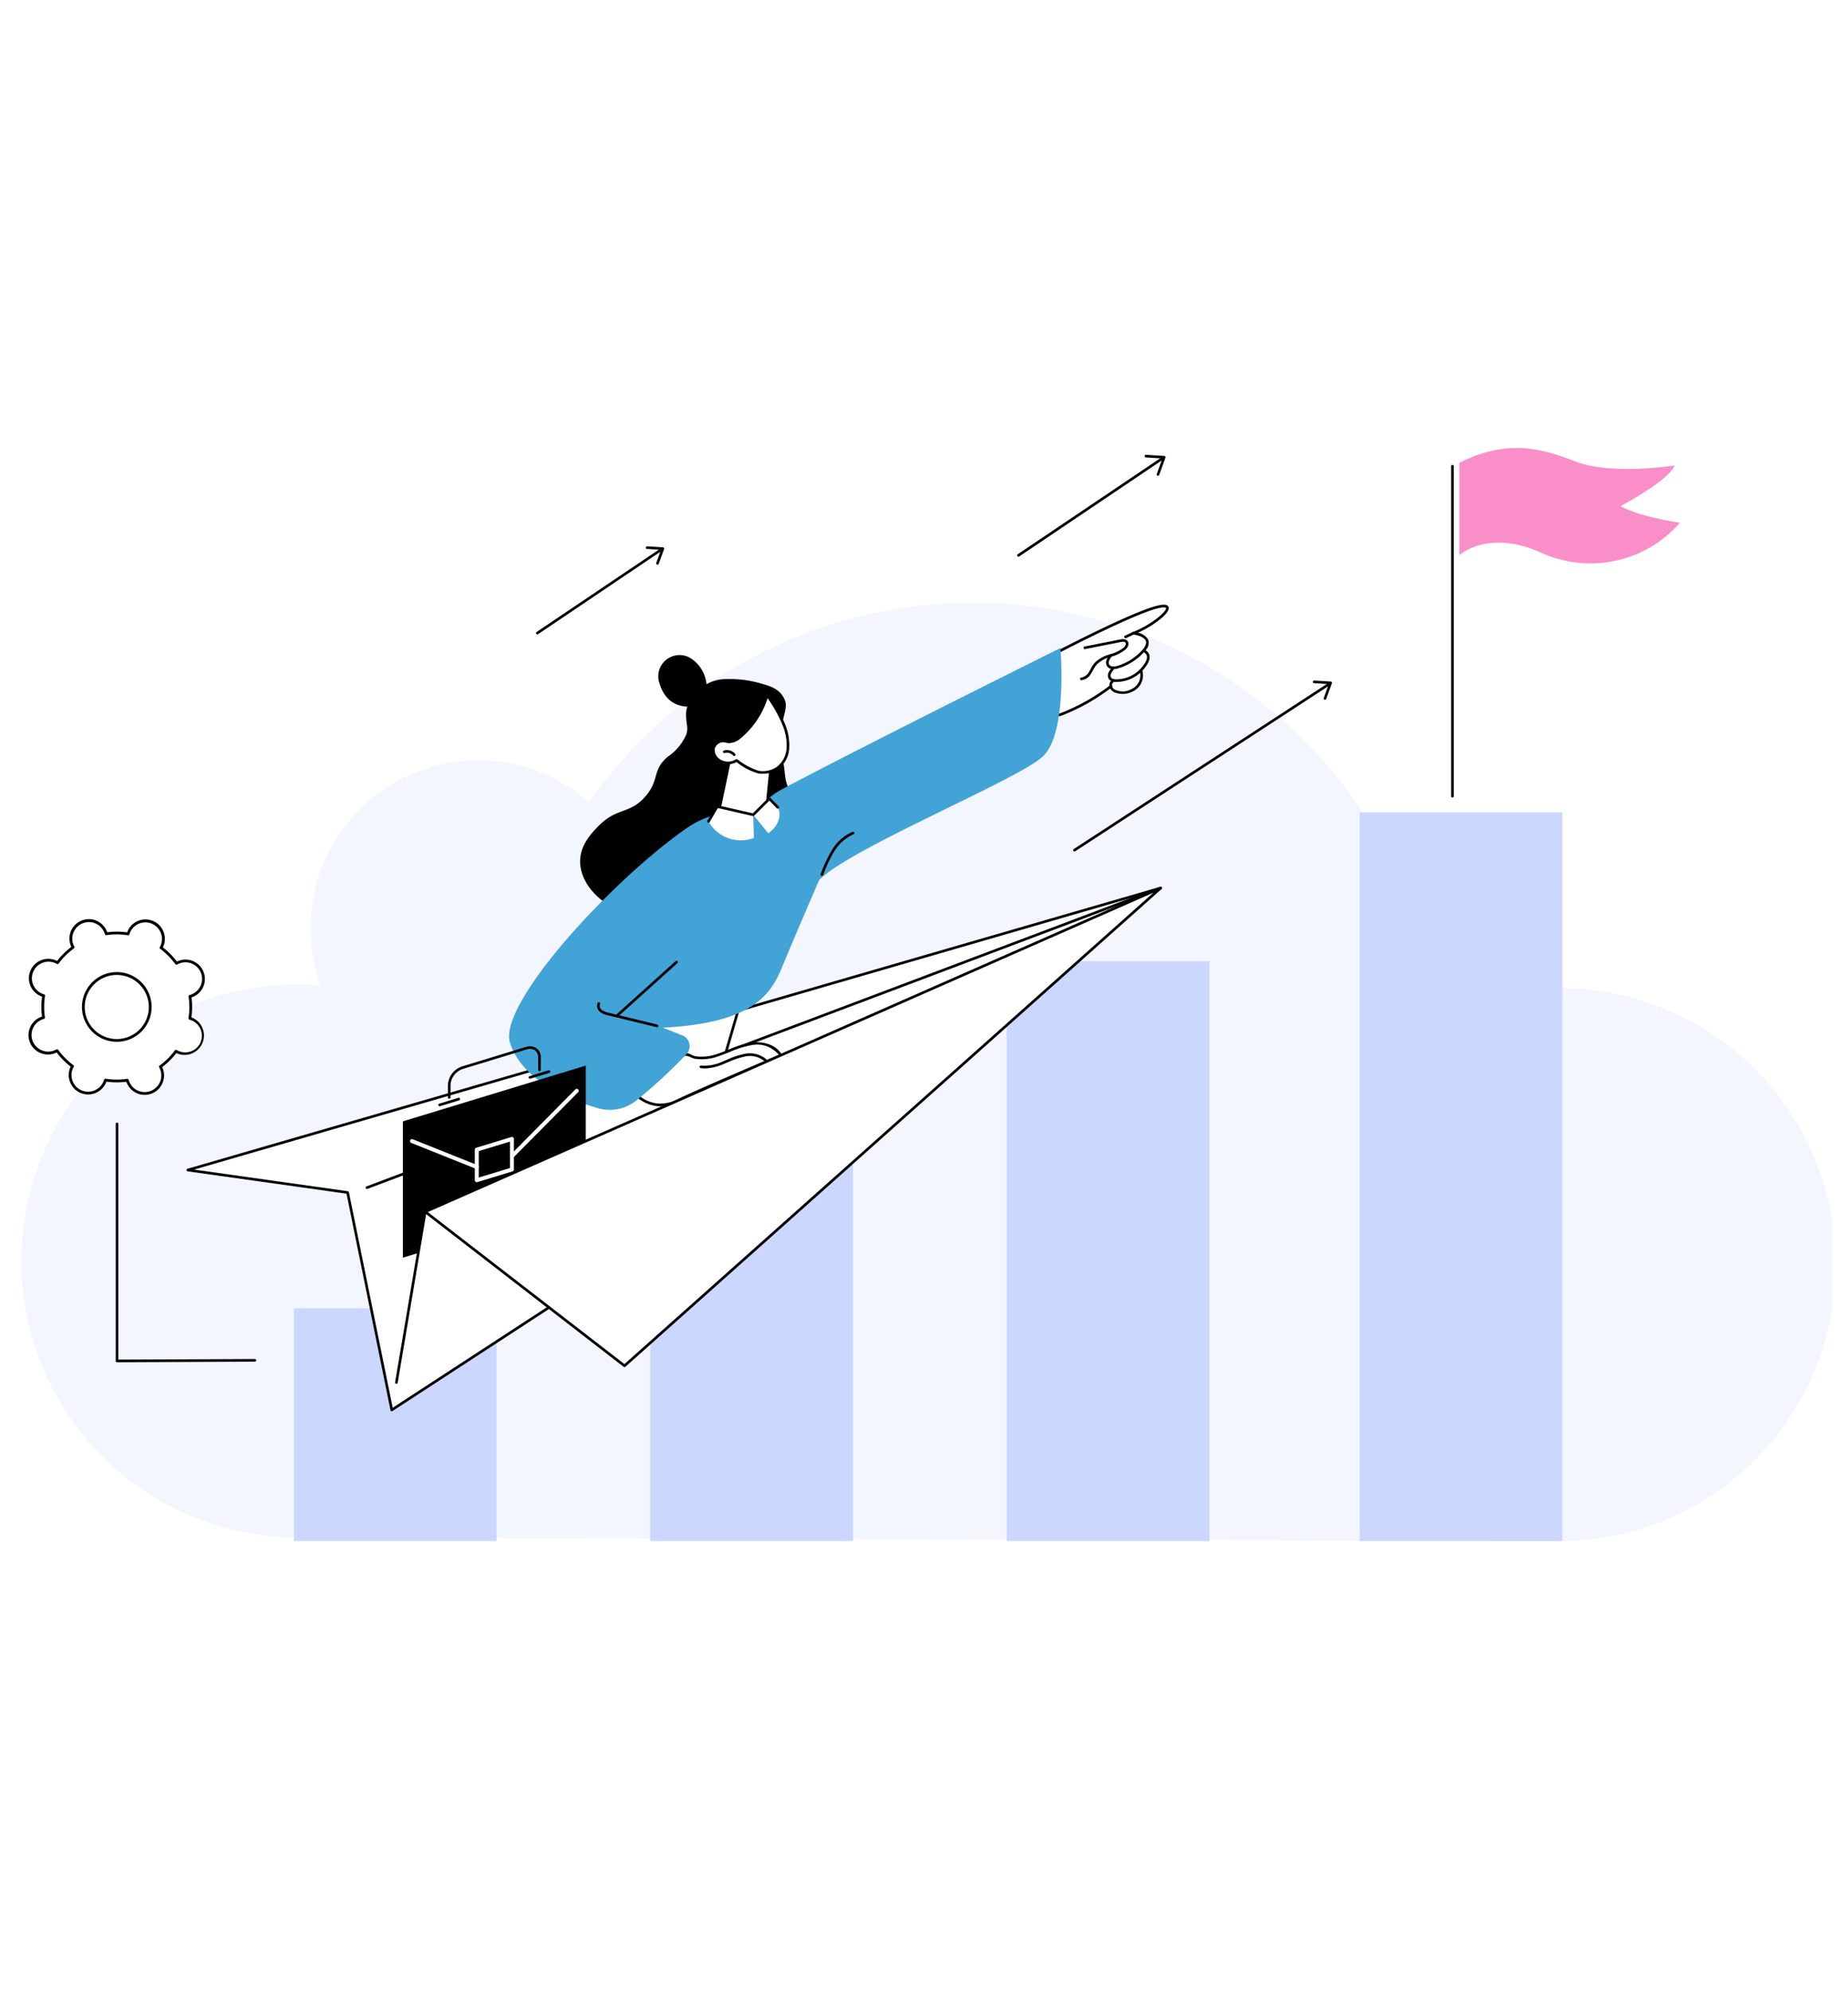 <svg id="Group_3" data-name="Group 3" xmlns="http://www.w3.org/2000/svg" xmlns:xlink="http://www.w3.org/1999/xlink" width="260" height="280" viewBox="0 0 260 280">
  <defs>
    <clipPath id="clip-path">
      <rect id="Rectangle_5" data-name="Rectangle 5" width="254.701" height="153.715" fill="#fff"/>
    </clipPath>
  </defs>
  <rect id="Rectangle_6" data-name="Rectangle 6" width="260" height="280" fill="#fff"/>
  <g id="Group_2" data-name="Group 2" transform="translate(3 63)">
    <g id="Group_1" data-name="Group 1" clip-path="url(#clip-path)">
      <path id="Path_1" data-name="Path 1" d="M215.919,74.709a38.674,38.674,0,0,0-16.732,3.769A65.853,65.853,0,0,0,79.873,48.587a23.581,23.581,0,0,0-37.751,25.77c-1.03-.085-2.062-.163-3.113-.165a38.895,38.895,0,0,0-.228,77.79l176.91.518a38.9,38.9,0,1,0,.228-77.791" transform="translate(0 1.215)" fill="#f3f6ff"/>
      <rect id="Rectangle_1" data-name="Rectangle 1" width="28.525" height="32.735" transform="translate(38.339 120.959)" fill="#cbd7ff"/>
      <rect id="Rectangle_2" data-name="Rectangle 2" width="28.525" height="59.59" transform="translate(88.488 94.104)" fill="#cbd7ff"/>
      <rect id="Rectangle_3" data-name="Rectangle 3" width="28.525" height="81.533" transform="translate(138.637 72.161)" fill="#cbd7ff"/>
      <rect id="Rectangle_4" data-name="Rectangle 4" width="28.525" height="102.463" transform="translate(188.287 51.23)" fill="#cbd7ff"/>
      <path id="Path_2" data-name="Path 2" d="M158.978,58.418,77.619,114.329,50.811,131.8,44.6,101.23,22.114,98.066Z" transform="translate(1.31 3.461)" fill="#fff"/>
      <path id="Path_3" data-name="Path 3" d="M50.821,131.995a.183.183,0,0,1-.181-.148L44.452,101.4,22.1,98.26a.186.186,0,0,1-.025-.362L158.937,58.25a.185.185,0,0,1,.157.33L77.734,114.492,50.923,131.965a.184.184,0,0,1-.1.03M23.008,98.013l21.625,3.043a.186.186,0,0,1,.156.146l6.161,30.3,26.58-17.322,80.409-55.258Z" transform="translate(1.3 3.45)"/>
      <path id="Path_4" data-name="Path 4" d="M45.92,100.738a.185.185,0,0,1-.066-.359L157.513,58.255a.185.185,0,1,1,.131.346L45.986,100.726a.2.2,0,0,1-.066.012" transform="translate(2.709 3.45)"/>
      <path id="Path_5" data-name="Path 5" d="M97.915,71.633,92.849,89.021,65.333,98.236s3.545-9.3,13-21.75Z" transform="translate(3.87 4.244)" fill="#fff"/>
      <path id="Path_6" data-name="Path 6" d="M65.344,98.432a.184.184,0,0,1-.174-.251c.036-.093,3.663-9.467,13.028-21.8a.184.184,0,0,1,.1-.068l19.58-4.852a.185.185,0,0,1,.178.052.182.182,0,0,1,.044.18L93.037,89.084a.185.185,0,0,1-.119.124L65.4,98.422a.16.16,0,0,1-.058.01M78.454,76.66A102.338,102.338,0,0,0,65.666,97.943l27.042-9.057L97.658,71.9Z" transform="translate(3.86 4.233)"/>
      <path id="Path_7" data-name="Path 7" d="M86.543,41.6a7.233,7.233,0,0,0,2.65-3.226,2.887,2.887,0,0,0,.064-1.22c-.318-2.3-.076-2.717,1.163-4.389a5.453,5.453,0,0,1,4.313-2.086,15.406,15.406,0,0,1,5.018.641c1.076.323,2.707.68,3.326,2.465.414,1.2-.8,3-.392,4.529.506,1.888-.209,2.375.072,3.779.457,2.282.068,3.583,1.623,4.771A9.632,9.632,0,0,1,108,51.6c.227,2.073-4.94,3.844-14.084,7.418-9.983,3.9-12.19,5.045-14.994,3.76-2.352-1.077-4.775-3.7-4.7-6.6.059-2.233,1.656-3.883,2.5-4.758,2.652-2.756,4.436-1.681,6.663-4.221,2.051-2.338.9-3.654,3.153-5.6" transform="translate(4.397 1.816)"/>
      <path id="Path_8" data-name="Path 8" d="M90.588,34.485c-2.077.6-4.757.328-5.781-2.914a2.993,2.993,0,0,1,4.638-3.444,4.9,4.9,0,0,1,1.8,5.188c-.345,1.384-.657,1.169-.657,1.169" transform="translate(5.013 1.627)"/>
      <path id="Path_9" data-name="Path 9" d="M94.649,40.75,92.72,49.91s-3.4.366-2.129,1.24c2.18,1.5,9.827,3.777,12.137,3.022,3.653-1.194,1.882-5.218-1.222-5.812l-2.062.207.782-7.44Z" transform="translate(5.35 2.414)" fill="#fff"/>
      <path id="Path_10" data-name="Path 10" d="M99.206,49.369h-.018a.185.185,0,0,1-.166-.2l.767-7.856L94.4,40.945a.185.185,0,0,1,.024-.37l5.576.377a.192.192,0,0,1,.129.066.185.185,0,0,1,.042.138L99.391,49.2a.186.186,0,0,1-.184.167" transform="translate(5.582 2.404)"/>
      <path id="Path_11" data-name="Path 11" d="M101.859,37.03a7.619,7.619,0,0,1,.546,3.285,3.761,3.761,0,0,1-1.469,2.743,3.706,3.706,0,0,1-2.659.573,9.422,9.422,0,0,1-3.087-1.649,2.244,2.244,0,0,1-2.693-.205,1.658,1.658,0,0,1-.555-1.507,1.459,1.459,0,0,1,1.3-1.023,3.8,3.8,0,0,1,.813.127,2.559,2.559,0,0,0,1.317-.421c.763-.5,3.642-3.307,4.072-6.145a17.651,17.651,0,0,1,2.418,4.222" transform="translate(5.445 1.944)" fill="#fff"/>
      <path id="Path_12" data-name="Path 12" d="M98.884,43.871a4.282,4.282,0,0,1-.623-.046,8.388,8.388,0,0,1-3.066-1.609,2.423,2.423,0,0,1-2.812-.292,1.829,1.829,0,0,1-.61-1.682,1.649,1.649,0,0,1,1.468-1.17,1.83,1.83,0,0,1,.559.07c.091.021.184.043.29.059a2.45,2.45,0,0,0,1.187-.392c.7-.461,3.57-3.241,3.991-6.018a.185.185,0,0,1,.322-.1,17.681,17.681,0,0,1,2.452,4.278,7.745,7.745,0,0,1,.557,3.367,3.945,3.945,0,0,1-1.546,2.878,3.76,3.76,0,0,1-2.169.651M95.2,41.808a.183.183,0,0,1,.108.035,9.571,9.571,0,0,0,3.005,1.616,3.525,3.525,0,0,0,2.525-.541,3.577,3.577,0,0,0,1.392-2.609,7.38,7.38,0,0,0-.534-3.2,18.826,18.826,0,0,0-2.138-3.865,12.055,12.055,0,0,1-4.078,5.876,2.729,2.729,0,0,1-1.446.449c-.122-.018-.228-.043-.321-.066a1.5,1.5,0,0,0-.455-.06,1.276,1.276,0,0,0-1.125.877,1.475,1.475,0,0,0,.5,1.333,2.06,2.06,0,0,0,2.463.189.187.187,0,0,1,.1-.032" transform="translate(5.435 1.933)"/>
      <path id="Path_13" data-name="Path 13" d="M93.374,40.327a1.331,1.331,0,0,1,1.385.412Z" transform="translate(5.531 2.386)" fill="#fff"/>
      <path id="Path_14" data-name="Path 14" d="M94.77,40.935a.186.186,0,0,1-.143-.068,1.138,1.138,0,0,0-1.187-.353.185.185,0,0,1-.11-.354,1.518,1.518,0,0,1,1.584.471.185.185,0,0,1-.025.261.182.182,0,0,1-.118.042" transform="translate(5.521 2.375)"/>
      <path id="Path_15" data-name="Path 15" d="M93.251,80.64A27.623,27.623,0,0,1,97.8,79.112c1.585-.239,3.437.229,4.2,1.633-7.172,3.06-12.115,5.172-14.3,6.248a5.546,5.546,0,0,1-3.16.666,5.243,5.243,0,0,1-2.577-1.109q2.572-2.617,5.375-5c.314-.266.857-.929,1.274-.971.359-.037.976.376,1.364.442a6.843,6.843,0,0,0,3.275-.387" transform="translate(4.856 4.683)" fill="#fff"/>
      <path id="Path_16" data-name="Path 16" d="M85.092,87.888a4.7,4.7,0,0,1-.564-.034,5.349,5.349,0,0,1-2.669-1.146.186.186,0,0,1-.018-.276c1.713-1.741,3.525-3.426,5.387-5.006.074-.064.168-.157.268-.255a2.343,2.343,0,0,1,1.107-.759,1.958,1.958,0,0,1,.878.247,2.788,2.788,0,0,0,.536.2,6.555,6.555,0,0,0,3.185-.38c.5-.168,1.006-.371,1.495-.567a13.947,13.947,0,0,1,3.082-.968c1.588-.24,3.56.2,4.392,1.728a.18.18,0,0,1,.012.149.186.186,0,0,1-.1.11c-6.742,2.876-12.067,5.148-14.289,6.244l-.025.013a5.952,5.952,0,0,1-2.675.7m-2.839-1.347a4.921,4.921,0,0,0,2.319.946,5.352,5.352,0,0,0,3.03-.636l.025-.013c2.21-1.09,7.458-3.33,14.113-6.17A3.965,3.965,0,0,0,97.836,79.3a13.777,13.777,0,0,0-3,.946c-.493.2-1,.4-1.514.575a6.924,6.924,0,0,1-3.366.394A2.893,2.893,0,0,1,89.333,81a1.9,1.9,0,0,0-.692-.217c-.246.025-.615.389-.884.655-.1.1-.2.2-.289.273-1.8,1.528-3.553,3.153-5.215,4.833m11.009-5.89h0Z" transform="translate(4.845 4.673)"/>
      <path id="Path_17" data-name="Path 17" d="M90.83,82.478a4.016,4.016,0,0,1-.572-.04.185.185,0,1,1,.053-.366,5.99,5.99,0,0,0,3.02-.564c.205-.083.411-.168.615-.255a11.208,11.208,0,0,1,2.442-.814,3.579,3.579,0,0,1,3.152.808.185.185,0,1,1-.263.262,3.212,3.212,0,0,0-2.827-.7,10.924,10.924,0,0,0-2.36.789c-.207.088-.413.175-.621.258a7.18,7.18,0,0,1-2.64.626" transform="translate(5.337 4.761)"/>
      <path id="Path_18" data-name="Path 18" d="M137.69,28.229l.154-.841s10.189-5.306,13.788-6.245.15,2.35-3.266,3.654c0,0,3.255.346,1.419,2.471,0,0,1.756.495-.36,2.749a2.341,2.341,0,0,1-1.191,2.779c-1.768.8-2.983.076-3.038-.533a27.973,27.973,0,0,1-6.973,3.93c-3.665,1.3-.534-7.964-.534-7.964" transform="translate(8.083 1.243)" fill="#fff"/>
      <path id="Path_19" data-name="Path 19" d="M137.6,36.513a1.092,1.092,0,0,1-.8-.314c-1.451-1.431.587-7.595.725-8.007l.151-.827a.184.184,0,0,1,.1-.131c.417-.217,10.249-5.326,13.827-6.261.666-.174,1.572-.346,1.737.169.262.816-2.121,2.623-4.317,3.6a2.075,2.075,0,0,1,1.455,1,1.506,1.506,0,0,1-.379,1.469,1.1,1.1,0,0,1,.534.656c.162.582-.171,1.327-.986,2.217a2.487,2.487,0,0,1-1.318,2.894,3.035,3.035,0,0,1-2.716.091,1.274,1.274,0,0,1-.495-.485,28.089,28.089,0,0,1-6.815,3.8,2.118,2.118,0,0,1-.7.135m.424-8.992-.138.751a.2.2,0,0,1-.006.026c-.6,1.762-1.9,6.568-.82,7.637.245.242.61.272,1.116.093a27.975,27.975,0,0,0,6.919-3.9.185.185,0,0,1,.3.128.734.734,0,0,0,.4.488,2.564,2.564,0,0,0,2.376-.107,2.132,2.132,0,0,0,1.09-2.559.184.184,0,0,1,.043-.178c.958-1.021,1.055-1.615.968-1.934a.8.8,0,0,0-.524-.511.183.183,0,0,1-.126-.125.185.185,0,0,1,.037-.174c.445-.515.6-.947.47-1.283-.235-.6-1.357-.839-1.77-.883a.185.185,0,0,1-.047-.357c2.553-.976,4.813-2.932,4.67-3.379,0,0-.11-.232-1.291.076-3.369.88-12.7,5.688-13.668,6.189m-.32.718h0Z" transform="translate(8.073 1.232)"/>
      <path id="Path_20" data-name="Path 20" d="M140.809,31.144a.186.186,0,0,1-.01-.371,1.513,1.513,0,0,0,1.053-.753c.1-.155.2-.323.287-.486a4.772,4.772,0,0,1,.527-.815,4.78,4.78,0,0,1,2.211-1.226,5.343,5.343,0,0,0,1.887-.931c.192-.173.4-.5.248-.693-.1-.131-.321-.158-.695-.083l-4.983.986a.185.185,0,1,1-.072-.363l4.983-.987c.212-.041.775-.154,1.061.221s.05.883-.294,1.194A5.62,5.62,0,0,1,145,27.844a4.433,4.433,0,0,0-2.05,1.116,4.4,4.4,0,0,0-.486.752c-.093.169-.191.345-.3.512a1.8,1.8,0,0,1-1.342.919h-.011" transform="translate(8.331 1.503)"/>
      <path id="Path_21" data-name="Path 21" d="M145.107,29.511a1.341,1.341,0,0,1-.183-.012.975.975,0,0,1-.714-.418.992.992,0,0,1-.062-.875,2.605,2.605,0,0,1,.41-.68.185.185,0,0,1,.3.223,2.331,2.331,0,0,0-.357.582.642.642,0,0,0,.025.551.622.622,0,0,0,.45.25,1.8,1.8,0,0,0,.621-.06A7.682,7.682,0,0,0,149.2,26.8a.185.185,0,1,1,.272.251,7.95,7.95,0,0,1-3.794,2.379,2.489,2.489,0,0,1-.569.079" transform="translate(8.535 1.584)"/>
      <path id="Path_22" data-name="Path 22" d="M145.55,31.166h-.109a1.153,1.153,0,0,1-.969-.392.933.933,0,0,1-.078-.877,2.433,2.433,0,0,1,.431-.665.185.185,0,1,1,.286.235,2.1,2.1,0,0,0-.37.561.586.586,0,0,0,.031.53.831.831,0,0,0,.679.237,4.662,4.662,0,0,0,3.372-1.389.186.186,0,0,1,.272.252,5.072,5.072,0,0,1-3.544,1.508" transform="translate(8.55 1.728)"/>
      <path id="Path_23" data-name="Path 23" d="M144.718,31.873a.186.186,0,0,1-.181-.145.885.885,0,0,1,.538-1.017.185.185,0,1,1,.148.339.518.518,0,0,0-.324.6.186.186,0,0,1-.141.221.173.173,0,0,1-.04,0" transform="translate(8.561 1.818)"/>
      <path id="Path_24" data-name="Path 24" d="M146.678,25.3a.185.185,0,0,1-.079-.353l1.092-.519a.185.185,0,0,1,.159.335l-1.092.519a.177.177,0,0,1-.079.018" transform="translate(8.678 1.446)"/>
      <path id="Path_25" data-name="Path 25" d="M89.736,83.656a71.279,71.279,0,0,1-7.159,6.606,5.945,5.945,0,0,1-5.256,1c-3.9-1.113-10.674-3.786-12.408-9.221-1.688-5.3,13.78-22.338,24.657-30.023C94.627,48.446,97.7,50.47,99.135,50c.338-.11,1.458-2.209,3.958-3.541,10.969-5.846,38.481-19.525,39.261-19.906,0,0,1.059,11.98-2.493,15.264s-26.948,12.824-31.44,17.339c0,0-3.624,8.362-5.245,12.308S98.886,79.3,86.437,79.934l2.733,1.094a1.619,1.619,0,0,1,.567,2.627" transform="translate(3.838 1.573)" fill="#42a3d6"/>
      <path id="Path_26" data-name="Path 26" d="M106.351,57.143a.182.182,0,0,1-.067-.013.185.185,0,0,1-.106-.239,18.4,18.4,0,0,1,1.609-3.422,6.311,6.311,0,0,1,2.861-2.511.185.185,0,1,1,.138.344,6.047,6.047,0,0,0-2.688,2.37,18.183,18.183,0,0,0-1.574,3.354.185.185,0,0,1-.173.119" transform="translate(6.289 3.018)"/>
      <path id="Path_27" data-name="Path 27" d="M84.9,77.083a.212.212,0,0,1-.044-.005l-6.771-1.646a2.842,2.842,0,0,1-1.167-.481,1.094,1.094,0,0,1-.37-1.279.185.185,0,0,1,.334.162.735.735,0,0,0,.27.829,2.558,2.558,0,0,0,1.02.408l6.772,1.646a.185.185,0,0,1-.043.365" transform="translate(4.53 4.358)"/>
      <path id="Path_28" data-name="Path 28" d="M79.241,75.872a.185.185,0,0,1-.123-.323l8.243-7.42a.186.186,0,1,1,.249.275l-8.245,7.42a.184.184,0,0,1-.124.048" transform="translate(4.683 4.033)"/>
      <path id="Path_29" data-name="Path 29" d="M76.409,101.15,50.685,108.99V89.821l25.724-7.839Z" transform="translate(3.003 4.857)"/>
      <path id="Path_30" data-name="Path 30" d="M60.509,97.818a.285.285,0,0,1-.165-.054.278.278,0,0,1-.112-.224v-4.3a.278.278,0,0,1,.2-.266l4.945-1.507a.278.278,0,0,1,.359.266v4.3a.278.278,0,0,1-.2.266L60.59,97.806a.3.3,0,0,1-.082.012m.279-4.373v3.72l4.389-1.338V92.109Zm4.667,2.588h0Z" transform="translate(3.568 5.418)" fill="#fff"/>
      <path id="Path_31" data-name="Path 31" d="M61.018,95.939a.273.273,0,0,1-.1-.02L51.8,92.28a.278.278,0,1,1,.205-.517l9.111,3.64a.278.278,0,0,1-.1.536" transform="translate(3.059 5.435)" fill="#fff"/>
      <path id="Path_32" data-name="Path 32" d="M65.178,94.826a.278.278,0,0,1-.2-.473l9.111-9.192a.278.278,0,1,1,.394.391l-9.111,9.192a.274.274,0,0,1-.2.083" transform="translate(3.845 5.04)" fill="#fff"/>
      <path id="Path_33" data-name="Path 33" d="M56.845,86.8a.185.185,0,0,1-.185-.185V84.845a2.914,2.914,0,0,1,1.982-2.591l8.994-2.741a1.655,1.655,0,0,1,1.5.193,1.527,1.527,0,0,1,.588,1.271v1.767a.185.185,0,0,1-.371,0V80.977A1.168,1.168,0,0,0,68.918,80a1.3,1.3,0,0,0-1.174-.136L58.75,82.609a2.52,2.52,0,0,0-1.719,2.236v1.767a.185.185,0,0,1-.185.185" transform="translate(3.357 4.705)"/>
      <path id="Path_34" data-name="Path 34" d="M67.565,83.791a.185.185,0,0,1-.054-.362l2.68-.817a.185.185,0,0,1,.108.354l-2.68.817a.16.16,0,0,1-.054.008" transform="translate(3.992 4.894)"/>
      <path id="Path_35" data-name="Path 35" d="M55.58,87.444a.185.185,0,0,1-.054-.362l2.68-.817a.185.185,0,1,1,.108.354l-2.68.817a.16.16,0,0,1-.054.008" transform="translate(3.282 5.11)"/>
      <path id="Path_36" data-name="Path 36" d="M97.566,48.754,92.5,47.592l-1.226,2.094a5.194,5.194,0,0,0,6.384,2.321Z" transform="translate(5.407 2.819)" fill="#fff"/>
      <path id="Path_37" data-name="Path 37" d="M97.214,48.816l2.275-2.263,1.187,1.262c.475.763.328,2.406-1.34,3.6Z" transform="translate(5.759 2.758)" fill="#fff"/>
      <path id="Path_38" data-name="Path 38" d="M91.283,49.943a.187.187,0,0,1-.093-.025.184.184,0,0,1-.067-.253l1.226-2.094a.184.184,0,0,1,.2-.087l4.968,1.14,2.2-2.192a.2.2,0,0,1,.132-.054.187.187,0,0,1,.131.057l1.175,1.214a.185.185,0,1,1-.266.258l-1.044-1.08-2.143,2.131a.184.184,0,0,1-.172.049L92.6,47.876l-1.157,1.975a.184.184,0,0,1-.16.092" transform="translate(5.397 2.747)"/>
      <path id="Path_39" data-name="Path 39" d="M60.658,106.882l-6.895-5.327-1.15,6.815Z" transform="translate(3.117 6.016)" fill="#fff"/>
      <path id="Path_40" data-name="Path 40" d="M53.647,103.935l28.035,21.657L157.11,58.418Z" transform="translate(3.178 3.461)" fill="#fff"/>
      <path id="Path_41" data-name="Path 41" d="M81.692,125.789a.182.182,0,0,1-.113-.039L53.544,104.092a.185.185,0,0,1,.039-.317L157.047,58.258a.186.186,0,0,1,.2.308l-75.43,67.176a.185.185,0,0,1-.123.047m-27.675-21.8,27.666,21.373L156.121,59.07Z" transform="translate(3.168 3.45)"/>
      <path id="Path_42" data-name="Path 42" d="M53.874,101.39l-4.052,24Z" transform="translate(2.951 6.006)" fill="#fff"/>
      <path id="Path_43" data-name="Path 43" d="M49.832,125.585l-.031,0a.186.186,0,0,1-.153-.214l4.052-24a.185.185,0,1,1,.365.061l-4.052,24a.184.184,0,0,1-.182.155" transform="translate(2.941 5.996)"/>
      <path id="Path_44" data-name="Path 44" d="M139.892,54.891a.185.185,0,0,1-.1-.34l35.932-23.424a.185.185,0,0,1,.2.31L139.993,54.861a.183.183,0,0,1-.1.03" transform="translate(8.276 1.842)"/>
      <path id="Path_45" data-name="Path 45" d="M173.256,33.567a.168.168,0,0,1-.064-.012.184.184,0,0,1-.11-.237l.71-1.953-2.079-.128a.185.185,0,1,1,.023-.37l2.326.143a.188.188,0,0,1,.144.084.186.186,0,0,1,.019.165l-.8,2.186a.184.184,0,0,1-.174.122" transform="translate(10.162 1.829)"/>
      <path id="Path_46" data-name="Path 46" d="M68.551,25.412a.185.185,0,0,1-.1-.339L85.8,13.394A.185.185,0,1,1,86,13.7L68.655,25.38a.187.187,0,0,1-.1.032" transform="translate(4.05 0.792)"/>
      <path id="Path_47" data-name="Path 47" d="M84.589,15.635a.168.168,0,0,1-.064-.012.185.185,0,0,1-.11-.237l.671-1.845-1.964-.121a.185.185,0,1,1,.022-.37l2.212.137a.184.184,0,0,1,.163.248l-.756,2.078a.184.184,0,0,1-.174.122" transform="translate(4.914 0.773)"/>
      <path id="Path_48" data-name="Path 48" d="M132.461,15.2a.189.189,0,0,1-.155-.082.187.187,0,0,1,.05-.257L152.5,1.3a.185.185,0,1,1,.208.307l-20.141,13.56a.192.192,0,0,1-.1.032" transform="translate(7.836 0.075)"/>
      <path id="Path_49" data-name="Path 49" d="M151.083,3.844a.169.169,0,0,1-.064-.012.185.185,0,0,1-.11-.237l.792-2.18-2.321-.143A.185.185,0,0,1,149.4.9l2.568.159a.184.184,0,0,1,.163.248l-.878,2.413a.184.184,0,0,1-.174.122" transform="translate(8.839 0.053)"/>
      <path id="Path_50" data-name="Path 50" d="M25.285,79.9a2.532,2.532,0,0,0-1.354-3.316,2.779,2.779,0,0,0-.291-.1,10.309,10.309,0,0,0,.017-3.083,2.483,2.483,0,0,0,.292-.1,2.532,2.532,0,1,0-1.914-4.689,2.155,2.155,0,0,0-.276.136,10.354,10.354,0,0,0-2.169-2.193,2.473,2.473,0,0,0,.138-.275,2.533,2.533,0,0,0-4.671-1.962,2.256,2.256,0,0,0-.1.291,10.316,10.316,0,0,0-3.085-.016,2.426,2.426,0,0,0-.1-.292A2.534,2.534,0,0,0,7.08,66.214a2.766,2.766,0,0,0,.136.275,10.379,10.379,0,0,0-2.194,2.168,2.222,2.222,0,0,0-.275-.137,2.532,2.532,0,1,0-1.965,4.668,2.37,2.37,0,0,0,.291.1,10.337,10.337,0,0,0-.017,3.082,2.309,2.309,0,0,0-.292.1,2.533,2.533,0,1,0,1.914,4.69,2.682,2.682,0,0,0,.276-.137,10.324,10.324,0,0,0,2.169,2.192,2.67,2.67,0,0,0-.138.275,2.533,2.533,0,0,0,4.671,1.963,2.312,2.312,0,0,0,.1-.291,10.351,10.351,0,0,0,3.085.017,2.848,2.848,0,0,0,.1.291,2.534,2.534,0,0,0,4.693-1.914,2.461,2.461,0,0,0-.136-.275,10.359,10.359,0,0,0,2.194-2.169,2.572,2.572,0,0,0,.275.139A2.536,2.536,0,0,0,25.285,79.9m-7.591-3.189a4.705,4.705,0,1,1-2.514-6.158,4.707,4.707,0,0,1,2.514,6.158" transform="translate(0.07 3.716)" fill="#fff"/>
      <path id="Path_51" data-name="Path 51" d="M17.771,87.211a2.734,2.734,0,0,1-3-1.656c-.019-.048-.038-.1-.055-.149a10.57,10.57,0,0,1-2.809-.015c-.018.052-.036.1-.056.148a2.73,2.73,0,0,1-5.034-2.114c.02-.047.042-.1.067-.145a10.511,10.511,0,0,1-1.974-1.995c-.05.024-.1.047-.145.066A2.729,2.729,0,1,1,2.7,76.3c.048-.019.1-.037.149-.055a10.546,10.546,0,0,1,.016-2.806c-.053-.018-.1-.037-.149-.057a2.729,2.729,0,1,1,2.117-5.03c.047.02.1.042.145.067a10.516,10.516,0,0,1,2-1.973c-.024-.05-.047-.1-.066-.145a2.73,2.73,0,0,1,5.056-2.062c.02.048.038.1.055.149a10.569,10.569,0,0,1,2.809.015c.018-.052.037-.1.056-.149a2.73,2.73,0,0,1,5.034,2.115c-.02.048-.042.1-.067.145a10.511,10.511,0,0,1,1.974,1.995c.05-.024.1-.047.145-.066a2.729,2.729,0,1,1,2.062,5.053c-.048.019-.1.037-.149.055a10.546,10.546,0,0,1-.016,2.806c.053.018.1.037.149.056A2.729,2.729,0,0,1,21.9,81.441c-.047-.02-.1-.042-.145-.068a10.49,10.49,0,0,1-2,1.974c.024.05.047.1.066.145a2.73,2.73,0,0,1-2.054,3.718M11.734,84.98a.189.189,0,0,1,.065,0,10.134,10.134,0,0,0,3.026.016.2.2,0,0,1,.217.142,2.378,2.378,0,0,0,.089.27,2.339,2.339,0,0,0,4.321.022,2.318,2.318,0,0,0-.114-2.043.2.2,0,0,1,.055-.254A10.114,10.114,0,0,0,21.544,81a.2.2,0,0,1,.254-.053,2.386,2.386,0,0,0,.254.128,2.338,2.338,0,1,0,1.813-4.309,2.468,2.468,0,0,0-.269-.092.2.2,0,0,1-.14-.218,10.12,10.12,0,0,0,.017-3.024.2.2,0,0,1,.142-.217,2.237,2.237,0,0,0,.27-.09,2.337,2.337,0,1,0-2.021-4.2.2.2,0,0,1-.254-.055,10.138,10.138,0,0,0-2.128-2.15.2.2,0,0,1-.053-.254,2.291,2.291,0,0,0,.128-.254,2.338,2.338,0,0,0-4.311-1.81,2.26,2.26,0,0,0-.092.269.2.2,0,0,1-.219.14,10.134,10.134,0,0,0-3.026-.016.2.2,0,0,1-.216-.142,2.437,2.437,0,0,0-.09-.27A2.339,2.339,0,0,0,7.272,66.15a2.541,2.541,0,0,0,.125.255.2.2,0,0,1-.055.253,10.148,10.148,0,0,0-2.152,2.128.2.2,0,0,1-.253.053,2.386,2.386,0,0,0-.254-.128,2.337,2.337,0,1,0-1.813,4.308,2.3,2.3,0,0,0,.268.093.2.2,0,0,1,.141.218,10.12,10.12,0,0,0-.017,3.024.2.2,0,0,1-.142.217,2.177,2.177,0,0,0-.27.09,2.336,2.336,0,1,0,2.021,4.2.2.2,0,0,1,.254.055,10.108,10.108,0,0,0,2.128,2.149.2.2,0,0,1,.053.254,2.385,2.385,0,0,0-.128.254,2.338,2.338,0,0,0,4.311,1.811,2.4,2.4,0,0,0,.092-.269.2.2,0,0,1,.155-.139m2.477-5.26a4.9,4.9,0,1,1,3.675-2.926,4.876,4.876,0,0,1-3.675,2.926M12.59,70.457a4.507,4.507,0,1,0,2.526.284,4.514,4.514,0,0,0-2.526-.284m5.115,6.261h0Z" transform="translate(0.059 3.705)"/>
      <path id="Path_52" data-name="Path 52" d="M31.826,59.024h0Z" transform="translate(1.885 3.497)"/>
      <path id="Path_53" data-name="Path 53" d="M12.722,123.251a.182.182,0,0,1-.13-.054.185.185,0,0,1-.055-.131V89.733a.185.185,0,0,1,.371,0v33.146l19.206-.084a.185.185,0,0,1,0,.371l-19.392.085Z" transform="translate(0.743 5.305)"/>
      <path id="Path_54" data-name="Path 54" d="M190.1,49.014a.185.185,0,0,1-.185-.185V2.423a.185.185,0,0,1,.371,0V48.829a.185.185,0,0,1-.185.185" transform="translate(11.25 0.133)"/>
      <path id="Path_55" data-name="Path 55" d="M191.014,2.073V15.061s3.989-3.718,11.574-.317a16.714,16.714,0,0,0,19.457-4.237s-5.39-.735-8.373-2.332c0,0,6.74-3.55,7.629-5.724,0,0-8.7,1.4-13.829-.508-4.04-1.507-9.136-3.553-16.457.13" transform="translate(11.316 0)" fill="#fa8ec8"/>
    </g>
  </g>
</svg>
